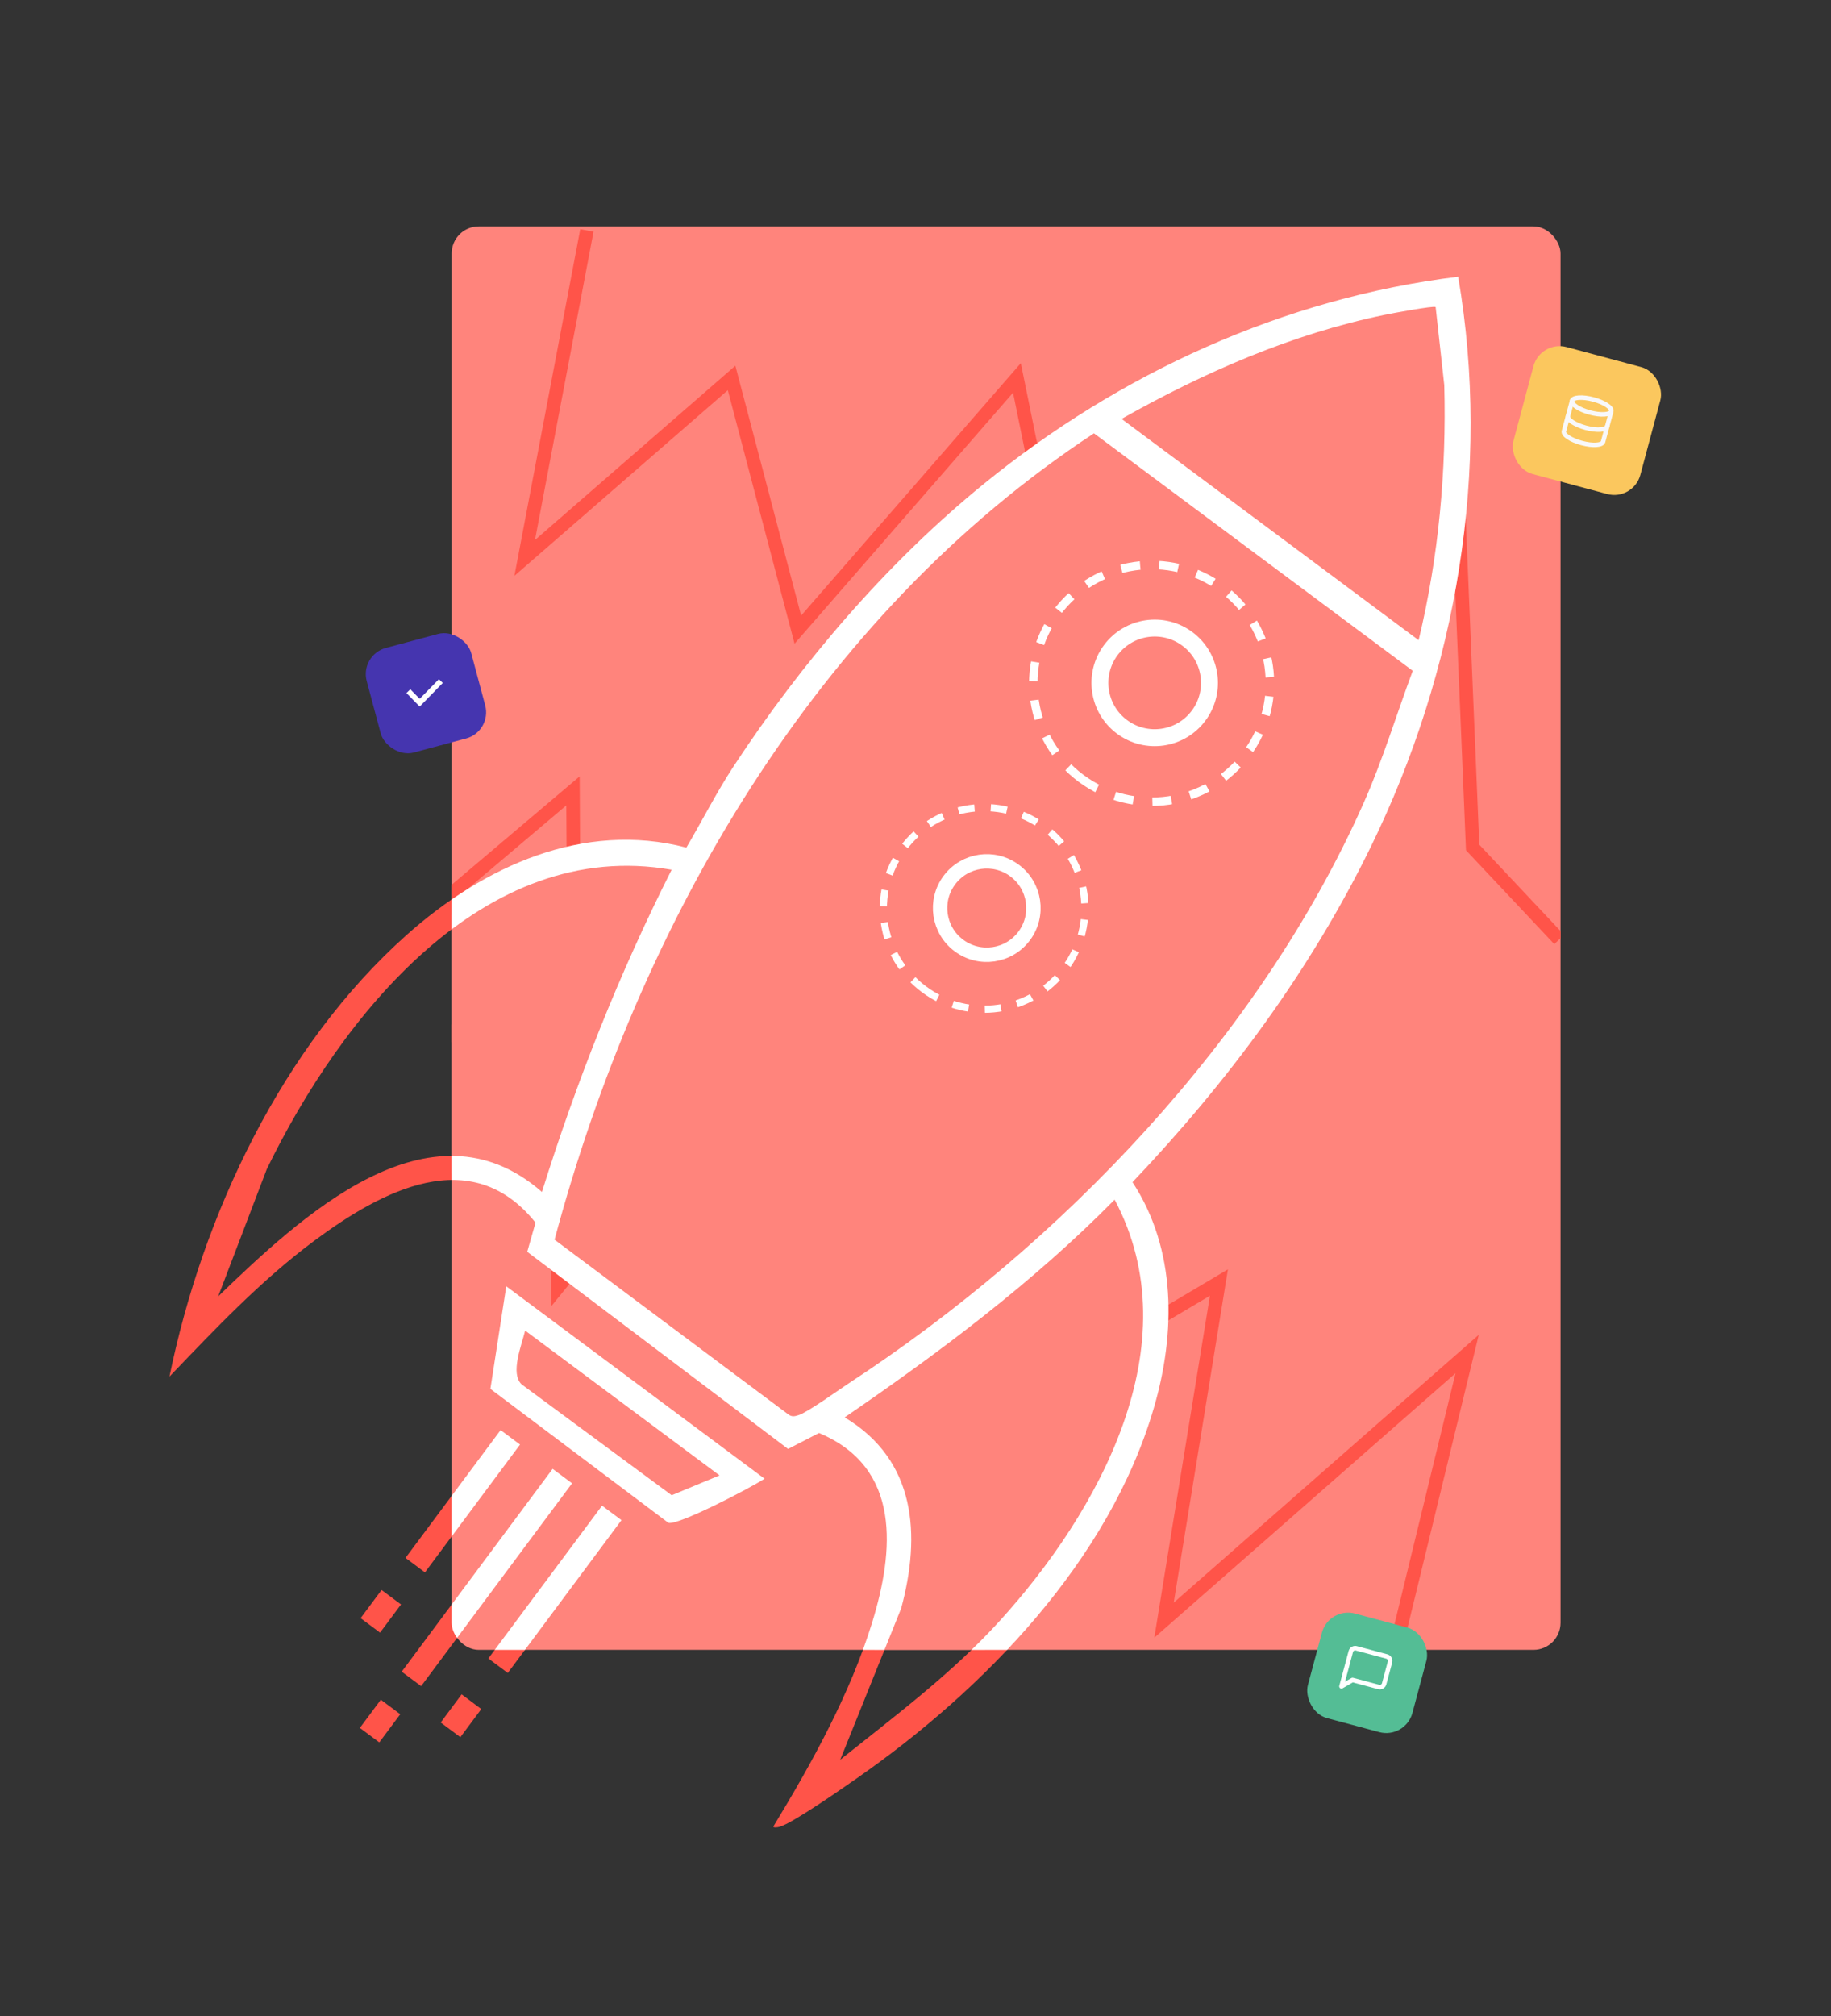 <svg width="677" height="745" viewBox="0 0 677 745" fill="none" xmlns="http://www.w3.org/2000/svg">
<rect x="0" y="0" width="677" height="745" fill="#333333" stroke="none"/>
<path d="M418.74 436.861C435.014 461.722 434.74 492.585 426.611 520.325C410.096 576.747 364.013 624.264 316.732 657.194C311.447 660.875 293.044 673.736 288.237 675.065C287.502 675.265 285.925 675.485 285.939 674.95C300.186 651.501 314.36 625.897 322.459 599.609C330.558 573.32 333.488 542.335 302.818 529.54L291.384 535.429L194.94 462.575L198.006 451.809C174.22 422.062 140.831 440.267 116.542 458.24C96.714 472.908 79.675 490.965 62.657 508.695C74.887 449.022 104.255 386.596 150.351 345.491C178.657 320.249 215.651 303.253 253.78 313.219C259.585 303.36 264.882 292.882 271.157 283.314C296.406 244.787 327.987 207.904 363.775 178.799C414.051 137.858 474.821 110.142 539.144 102.262C551.391 173.553 538.659 247.819 506.918 312.78C484.443 358.786 453.882 399.862 418.737 436.838L418.74 436.861ZM524.53 236.572C531.959 205.704 534.844 174.019 534.013 142.334L530.817 113.474C530.05 112.903 514.432 115.839 511.971 116.35C477.709 123.382 445.022 137.687 414.691 154.796L524.543 236.582L524.53 236.572ZM522.341 247.87L404.483 160.124C301.341 227.959 236.439 340.988 205.04 458.097L291.55 522.726C292.856 523.658 293.846 523.385 295.241 522.95C298.714 521.839 309.665 513.913 313.658 511.29C392.506 459.727 465.626 383.518 504.198 296.737C511.297 280.773 516.267 264.193 522.354 247.879L522.341 247.87ZM200.374 440.463C213.175 399.556 228.967 359.705 248.333 321.404C178.56 309.148 125.841 376.024 98.638 432.043L80.693 479.017C110.704 450.156 158.96 404.277 200.374 440.463ZM310.69 650.252C330.986 634.034 351.906 618.442 369.52 599.096C406.286 558.721 440.627 496.806 412.124 443.307C381.95 473.905 347.595 499.593 312.302 523.774C338.783 539.591 340.52 567.345 333.198 594.354L310.687 650.229L310.69 650.252Z" fill="#FF5449"/>
<path d="M282.677 546.419C277.912 549.617 250.448 563.933 247.097 562.71L181.321 513.234L187.185 475.324L282.664 546.409L282.677 546.419ZM266.033 545.197L194.167 491.692C192.829 497.18 188.585 507.493 192.85 511.557L248.35 552.534L266.024 545.21L266.033 545.197Z" fill="#FF5449"/>
<path d="M211.511 548.134L204.324 542.784L148.527 617.73L155.713 623.08L211.511 548.134Z" fill="#FF5449"/>
<path d="M229.783 561.738L222.597 556.387L180.557 612.853L187.744 618.204L229.783 561.738Z" fill="#FF5449"/>
<path d="M192.277 533.815L185.091 528.464L149.931 575.69L157.117 581.041L192.277 533.815Z" fill="#FF5449"/>
<path d="M170.688 626.109L177.946 631.553L170.216 641.937L162.938 636.518L170.688 626.109Z" fill="#FF5449"/>
<path d="M147.992 633.451L140.806 628.1L133.056 638.51L140.242 643.86L147.992 633.451Z" fill="#FF5449"/>
<path d="M148.271 592.896L141.084 587.546L133.334 597.955L140.521 603.306L148.271 592.896Z" fill="#FF5449"/>
<path d="M399.683 287.601C419.062 302.029 446.467 298.015 460.895 278.637C475.322 259.258 471.309 231.852 451.93 217.425C432.551 202.997 405.146 207.011 390.718 226.39C376.291 245.768 380.304 273.174 399.683 287.601Z" fill="#FF5449" stroke="white" stroke-width="3.12" stroke-miterlimit="10" stroke-dasharray="7.07 7.07"/>
<path d="M414.846 268.592C423.817 275.271 436.505 273.413 443.184 264.441C449.864 255.47 448.006 242.782 439.034 236.102C430.062 229.423 417.375 231.281 410.695 240.253C404.016 249.224 405.874 261.912 414.846 268.592Z" fill="#FF5449" stroke="white" stroke-width="6.25" stroke-miterlimit="10"/>
<path d="M341.63 365.575C358.138 377.865 381.483 374.446 393.774 357.939C406.064 341.431 402.645 318.085 386.137 305.795C369.629 293.505 346.284 296.924 333.994 313.432C321.703 329.94 325.122 353.285 341.63 365.575Z" fill="#FF5449" stroke="white" stroke-width="2.65" stroke-miterlimit="10" stroke-dasharray="6.02 6.02"/>
<path d="M354.545 349.396C362.189 355.087 372.999 353.504 378.689 345.86C384.38 338.216 382.797 327.406 375.153 321.715C367.51 316.024 356.7 317.607 351.009 325.251C345.318 332.895 346.901 343.705 354.545 349.396Z" fill="#FF5449" stroke="white" stroke-width="5.32" stroke-miterlimit="10"/>
<g clip-path="url(#clip0_33_1111)">
<rect x="166.999" y="83.668" width="410" height="526" rx="10" fill="#FF847C"/>
<path d="M216.999 85.168L193.999 206.168L270.499 139.668L294.999 232.668L375.999 139.668L394.999 232.668L443.499 181.168L458.499 306.668L538.999 181.168L544.499 313.168L576.499 347.168" stroke="#FF5449" stroke-width="5"/>
<path d="M259.584 319.031L204.008 428.946L295.919 386.205L293.735 482.353L397.302 415.391L389.832 510.017L450.686 473.945L430.382 598.696L542.459 500.364L511.227 628.734L532.573 670.26" stroke="#FF5449" stroke-width="5"/>
<path d="M-2.367 171.315L-38.874 288.947L44.641 231.504L58.49 326.675L149.467 243.409L157.852 337.959L211.853 292.261L212.596 418.652L306.743 303.037L297.313 434.815L325.272 472.208" stroke="#FF5449" stroke-width="5"/>
<path d="M-8.583 228.264L-45.09 345.896L38.425 288.453L52.275 383.623L143.251 300.357L151.636 394.907L205.637 349.209L206.38 475.6L300.527 359.986L291.097 491.763L319.056 529.157" stroke="#FF5449" stroke-width="5"/>
<path d="M190.077 485.032L185.628 509.998L249.346 557.437L272.404 546.325L190.077 485.032Z" fill="#FF847C"/>
<path d="M533.736 109.526C533.736 109.526 369.924 114.054 255.02 319.313C255.02 319.313 145.415 276.291 72.356 488.424C72.356 488.424 143.431 403.865 203.846 444.805L200.063 458.027L292.606 529.067L303.609 525.14C303.609 525.14 367.174 540.146 300.196 659.952C300.196 659.952 477.596 553.719 412.606 436.636C412.606 436.636 570.586 295.363 533.736 109.526Z" fill="#FF847C"/>
<path d="M418.74 436.861C435.014 461.722 434.74 492.585 426.611 520.325C410.096 576.747 364.013 624.264 316.732 657.194C311.447 660.875 293.044 673.736 288.237 675.065C287.502 675.265 285.925 675.485 285.939 674.95C300.186 651.501 314.36 625.897 322.459 599.609C330.558 573.32 333.488 542.335 302.818 529.54L291.384 535.429L194.94 462.575L198.006 451.809C174.22 422.062 140.831 440.267 116.542 458.24C96.714 472.908 79.675 490.965 62.657 508.695C74.887 449.022 104.255 386.596 150.351 345.491C178.657 320.249 215.651 303.253 253.78 313.219C259.585 303.36 264.882 292.882 271.157 283.314C296.406 244.787 327.987 207.904 363.775 178.799C414.051 137.858 474.821 110.142 539.144 102.262C551.391 173.553 538.659 247.819 506.918 312.78C484.443 358.786 453.882 399.862 418.737 436.838L418.74 436.861ZM524.53 236.572C531.959 205.704 534.844 174.019 534.013 142.334L530.817 113.474C530.05 112.903 514.432 115.839 511.971 116.35C477.709 123.382 445.022 137.687 414.691 154.796L524.543 236.582L524.53 236.572ZM522.341 247.87L404.483 160.124C301.341 227.958 236.439 340.988 205.04 458.097L291.55 522.726C292.856 523.658 293.846 523.385 295.241 522.95C298.714 521.839 309.665 513.913 313.658 511.29C392.506 459.727 465.626 383.518 504.198 296.737C511.297 280.773 516.267 264.193 522.354 247.879L522.341 247.87ZM200.374 440.463C213.175 399.556 228.967 359.705 248.333 321.404C178.56 309.148 125.841 376.024 98.638 432.043L80.693 479.017C110.704 450.156 158.96 404.277 200.374 440.463ZM310.69 650.252C330.986 634.034 351.906 618.442 369.52 599.096C406.286 558.721 440.627 496.806 412.124 443.307C381.95 473.905 347.595 499.593 312.302 523.774C338.783 539.591 340.52 567.345 333.198 594.354L310.687 650.229L310.69 650.252Z" fill="white"/>
<path d="M282.677 546.419C277.912 549.617 250.448 563.933 247.096 562.71L181.32 513.234L187.185 475.324L282.664 546.409L282.677 546.419ZM266.033 545.197L194.167 491.692C192.829 497.18 188.585 507.493 192.85 511.557L248.35 552.534L266.023 545.21L266.033 545.197Z" fill="white"/>
<path d="M211.511 548.134L204.324 542.784L148.526 617.73L155.713 623.08L211.511 548.134Z" fill="white"/>
<path d="M229.783 561.738L222.596 556.387L180.557 612.853L187.743 618.204L229.783 561.738Z" fill="white"/>
<path d="M192.277 533.815L185.091 528.464L149.93 575.69L157.117 581.041L192.277 533.815Z" fill="white"/>
<path d="M399.683 287.601C419.061 302.029 446.467 298.015 460.894 278.637C475.322 259.258 471.308 231.852 451.93 217.425C432.551 202.997 405.146 207.011 390.718 226.39C376.29 245.768 380.304 273.174 399.683 287.601Z" stroke="white" stroke-width="3.12" stroke-miterlimit="10" stroke-dasharray="7.07 7.07"/>
<path d="M414.846 268.592C423.817 275.271 436.505 273.413 443.184 264.441C449.864 255.47 448.006 242.782 439.034 236.102C430.062 229.423 417.375 231.281 410.695 240.253C404.016 249.224 405.874 261.912 414.846 268.592Z" stroke="white" stroke-width="6.25" stroke-miterlimit="10"/>
<path d="M341.63 365.575C358.138 377.865 381.483 374.446 393.773 357.939C406.064 341.431 402.645 318.085 386.137 305.795C369.629 293.505 346.284 296.924 333.993 313.432C321.703 329.94 325.122 353.285 341.63 365.575Z" stroke="white" stroke-width="2.65" stroke-miterlimit="10" stroke-dasharray="6.02 6.02"/>
<path d="M354.545 349.396C362.188 355.087 372.998 353.504 378.689 345.86C384.38 338.216 382.797 327.406 375.153 321.715C367.509 316.024 356.699 317.607 351.008 325.251C345.318 332.895 346.901 343.705 354.545 349.396Z" stroke="white" stroke-width="5.32" stroke-miterlimit="10"/>
</g>
<rect x="133" y="242.021" width="40" height="40" rx="10" transform="rotate(-15 133 242.021)" fill="#4535AF"/>
<path d="M151 255.402L155.174 259.668L163 251.668" stroke="white" stroke-width="2"/>
<rect x="569.572" y="125.668" width="48.572" height="48.572" rx="10" transform="rotate(15 569.572 125.668)" fill="#FBC75E"/>
<g clip-path="url(#clip1_33_1111)">
<path d="M587.863 152.449C591.864 153.521 595.397 153.309 595.754 151.975C596.112 150.641 593.158 148.691 589.157 147.619C585.156 146.547 581.623 146.759 581.265 148.093C580.908 149.426 583.862 151.377 587.863 152.449Z" stroke="#F8F8FA" stroke-width="1.667" stroke-linecap="round" stroke-linejoin="round"/>
<path d="M594.244 157.609C593.886 158.946 590.377 159.162 586.353 158.083C582.328 157.005 579.397 155.063 579.755 153.727" stroke="#F8F8FA" stroke-width="1.667" stroke-linecap="round" stroke-linejoin="round"/>
<path d="M581.265 148.093L578.245 159.362C577.887 160.698 580.818 162.639 584.843 163.718C588.867 164.796 592.376 164.58 592.734 163.244L595.754 151.975" stroke="#F8F8FA" stroke-width="1.667" stroke-linecap="round" stroke-linejoin="round"/>
</g>
<rect x="491.353" y="593.667" width="40" height="40" rx="10" transform="rotate(15 491.353 593.667)" fill="#54BD95"/>
<g clip-path="url(#clip2_33_1111)">
<path d="M511.783 622.21C511.669 622.637 511.389 623.001 511.006 623.222C510.624 623.443 510.169 623.503 509.742 623.388L500.083 620.8L496 623.157L499.451 610.278C499.565 609.851 499.845 609.487 500.228 609.266C500.61 609.045 501.065 608.985 501.492 609.1L512.761 612.119C513.188 612.234 513.552 612.513 513.773 612.896C513.994 613.279 514.054 613.734 513.94 614.16L511.783 622.21Z" stroke="white" stroke-width="1.667" stroke-linecap="round" stroke-linejoin="round"/>
</g>
<defs>
<clipPath id="clip0_33_1111">
<rect x="166.999" y="83.668" width="410" height="526" rx="10" fill="white"/>
</clipPath>
<clipPath id="clip1_33_1111">
<rect width="20" height="20" fill="white" transform="translate(579.929 143.421) rotate(15)"/>
</clipPath>
<clipPath id="clip2_33_1111">
<rect width="20" height="20" fill="white" transform="translate(498.424 605.914) rotate(15)"/>
</clipPath>
</defs>
</svg>
